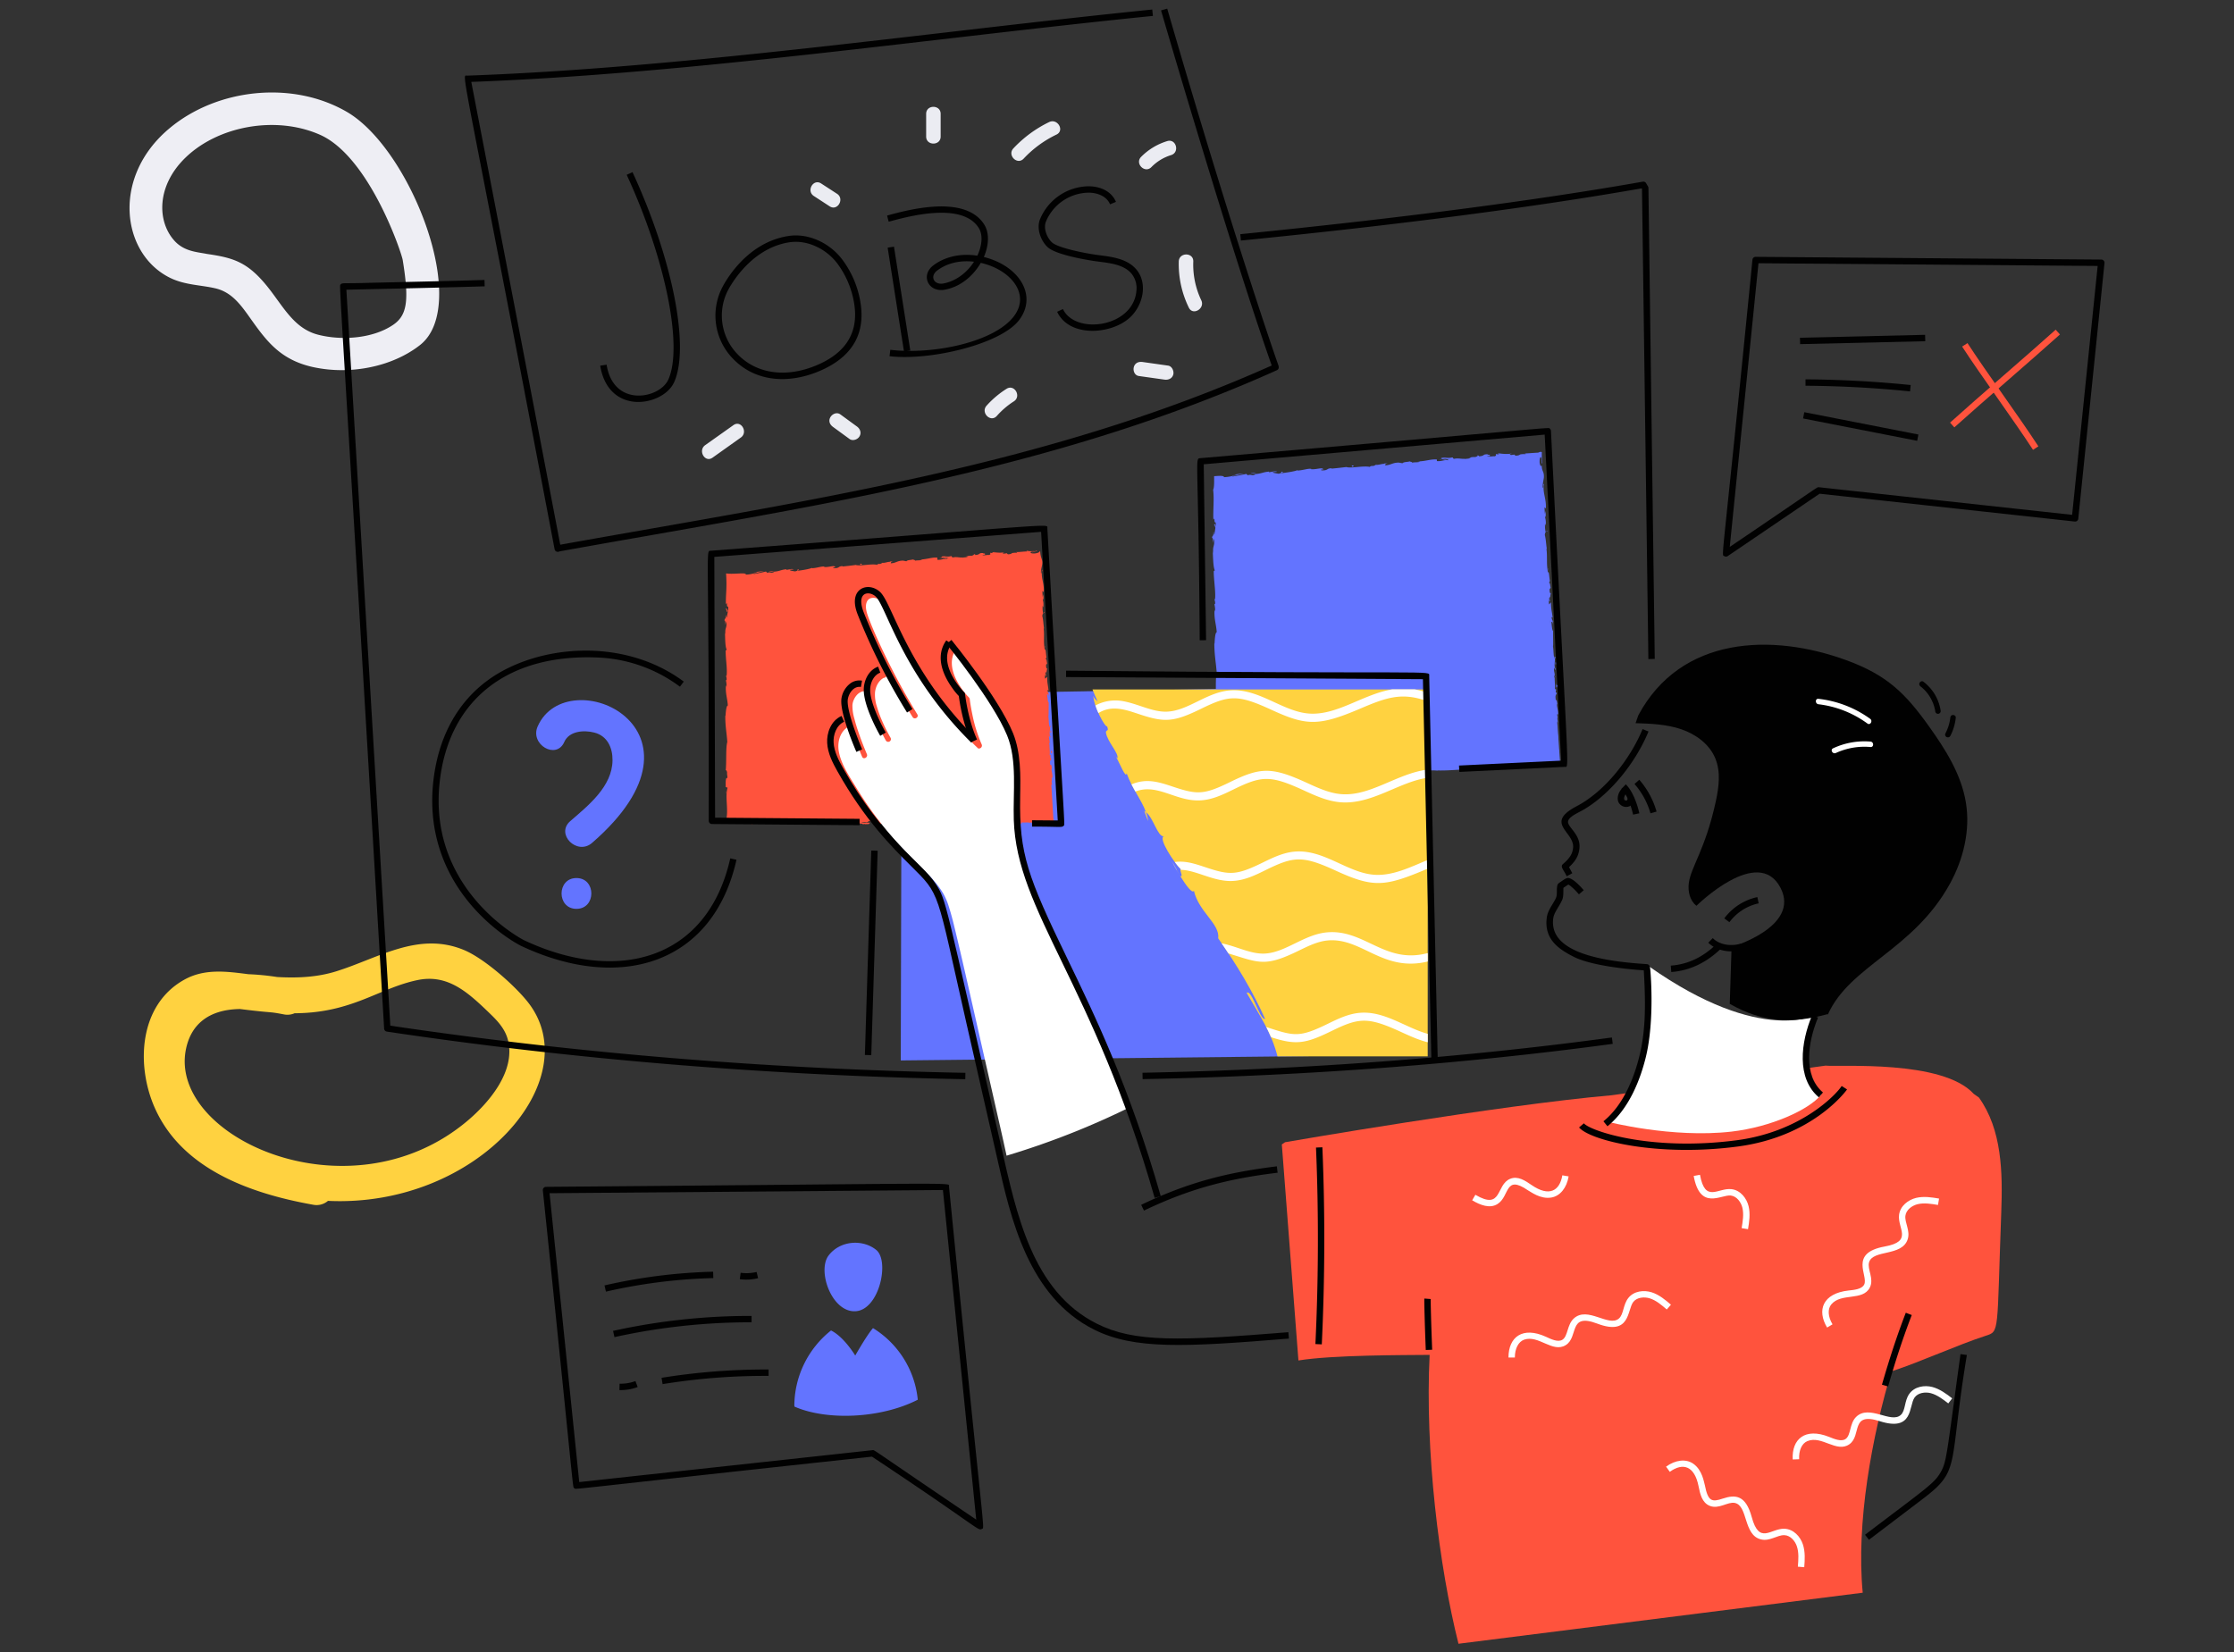 <?xml version="1.0" encoding="utf-8"?>
<svg xmlns="http://www.w3.org/2000/svg" viewBox="0 0 1400 1035.67">
  <rect x="0" y="0" width="1400" height="1035.67" fill="#333333" stroke="none"/>
  <defs>
    <style>.cls-2{fill:#6374ff}.cls-3{fill:#ffd240}.cls-4{fill:#fff}.cls-5{fill:#ff533d}.cls-6{fill:#010101}.cls-7{fill:#ebecf2}</style>
  </defs>
  <g id="illustration">
    <path d="M196.21 230.09c-20.14-4.46-28.83-15.82-38.71-29.72-6.24-8.78-11.93-17.17-22.5-19.64-9.14-2.15-19.09-2-28.46-6.61-30.43-15-36.94-63.23-.23-93.78C136 55.58 183 50.23 217.28 70.07c40.22 23.26 78 121.11 45.9 146.23-12.75 10-30.65 15.69-49.11 15.69a84.67 84.67 0 0 1-17.86-1.9ZM116.27 98.77c-18.24 17.63-17.92 39.93-7 52.07 6.15 6.86 14.35 7.09 20.38 8.32 17.09 2.47 26 5.19 39 21.83 9.35 12 16 25 30.64 28.79s34.17 2.5 46.94-6.08c8.93-6 10.3-15.13 6.14-40.74-.76-4.65-21-64.9-51.89-78.51-27.48-12.13-63.61-5.59-84.21 14.32Z" style="fill:#eeeef4"/>
    <path class="cls-2" d="m977.68 478.26-211.75 9.42-2.98-187.57 201.31-14.13 13.42 192.28z"/>
    <path class="cls-2" d="M976.18 478.37c.23.4.65.13.48-1l-.8-.76ZM977 470.54c-.45-1.33-1.2-2.84-1.82-1.92.81 1.29.53 1.64 1.49 3 .17 1.14-.1 2-.39 1.85.22.39 0 1.79.47 2.38a9.12 9.12 0 0 0-.25-5.38c.16-.42.38-.02.5.07ZM970.35 358.12v.73a5.16 5.16 0 0 0 0-.73ZM965.87 288.06c.07.74.16 1 .23 1.07-.1-.7-.18-1.26-.23-1.07ZM954.82 284.36h.7a1.37 1.37 0 0 0-.7 0ZM970.35 358.12l.1-1.88c-.25-.11-.11.97-.1 1.88ZM974.14 455.17a5.52 5.52 0 0 0 .27 1c0-.32-.1-.63-.14-.94ZM973.09 388.76v.56a3 3 0 0 0 .34.45ZM974.85 412.3c0-.54-.65-.68-1-.86a2 2 0 0 1 .52 1.13.64.64 0 0 0 .48-.27ZM976.34 449.72l.14.65c-.04-.17-.1-.45-.14-.65ZM972.05 371.89a.4.4 0 0 0 .21-.23c-.07.01-.14.1-.21.23ZM950.21 476.5v.11c0 .04.19-.11 0-.11ZM977.69 478.43l-.38.05a1.13 1.13 0 0 0-.06.36ZM933 285.07h.1c.58-.07.25-.07-.1 0ZM760.79 329.59c.53-2.27.79 3.68 1.36.26-.24.32-1.04-3.09-1.36-.26ZM974.18 454.56c0-.32 0-.64-.07-1a6.83 6.83 0 0 0 .07 1ZM762.15 329.85l.06-.36s-.04.23-.06.36ZM882.93 289a1.55 1.55 0 0 0 .53.24c-.02-.09-.15-.17-.53-.24ZM920.32 287.25h-.93a7.61 7.61 0 0 0 .93 0ZM863.61 291.22a4.35 4.35 0 0 0-1.37 0l.22.06a2.26 2.26 0 0 1 1.15-.06ZM843.43 292.64c.11 0 .26.07.38.1l.64-.08ZM888.82 479.53a3.09 3.09 0 0 1 1 .53c-.37-.43 2.59-.73-1-.53ZM974.5 455.14a.78.78 0 0 1-.32-.58l.09.67c.09.05.18.06.23-.09ZM863.14 296.28l-3.22.13c.9 0 2.08-.05 3.22-.13ZM768.17 465.68l.08.73a2 2 0 0 0-.08-.73ZM850.42 297.17a8 8 0 0 0-1.84-.31 1.35 1.35 0 0 0-.36.19Z"/>
    <path class="cls-2" d="M910.87 477.62c-3.06.12-1.4.88-2 1.39-3.64.4-1.72-.54-3-.91-2.27.32-4 1.17-5.69 1.21-.13-.13-.46-.17-.08-.36-2.38.77-7.15.35-9.92 1.31a.75.75 0 0 1-.38-.19 1.12 1.12 0 0 1 .48 1.12c-1.37.08-2.52.64-3.06.12a2 2 0 0 0 1.29-.43l-1.43.3c-1.33-.73 1.95-.36 1.92-.94-2.79.38-6 1.18-8.18 1.05-.48-.75 5-.48 2.11-1l3.34.15c-2.59-1.1 2 0-.37-1.2-4.38 0-4.87.61-9.24.58-1 .47.35.62-.61 1.09-6.17 1-5-1.71-9.48-.49-1.15.56-1.57 1.55-4.84 1.19l1.07-.92c-4.23.1-2.36 1.35-6.82 1 .78-.38 3.32-.44 2.67-.51-2.9-.56-2 .58-4.22.68l-.49-.75c-4.5.32-9.44 1.1-14.42 1.46 1.69-1.53.39.22-19.6-.39l-2.29.77c-.54 0-1-.25-.44-.41-2.37-.15-.1.43-1.23.74-1.34.1-1.79-.3-1-.54-4.15.75-11.84 1.74-16.27 1.22l.85-.23c-3.44-.12-3.8 1.53-7 1l.6-.14c-7.44 0-15.63 1-21.35.27-.67.64-3.21.39-3.65.46 0-.32-.2-.49-.61-.36a7.28 7.28 0 0 1 .21-.78l.1-.26q0-.24.09-.45c.12-.58.2-1 .3-1.5a39.83 39.83 0 0 0 .51-5.17c0-1.6-.87-2.37-1-4.35l.7-.05-.78-2.68.81-1.44-.21-1.85c0 .74-.28 1.58-.49 1.47-.36-2.89.38-7.07.73-7.14l-.7-6.84c.29.14.4 1.29.59 2.19-.76-3.64.73-.67 0-4-.15.45-.42-.24-.56-.31a35.76 35.76 0 0 0 .12-8.29l.49.53c0-5.08-.4-10.7-.49-16.4-.19 2-1 1.59-1.13-.08l.72-.68c-.47-1.08-.25 1.75-.84-.46 0-2.13.81-1.45 1.07-.23l-.29-2.58c.21-.16.34.45.62.6-.47-1.05.67-4.48-.15-6l.22-.15c-.09-5.7-.38-8.28-.49-12.92-.64-.08-.53-1.9-1.06-3.28.15-3.41.59-7.2.47-11.31-.37-2.89-.55-.84-1-2.13.57-.22.45-4.33.9-2.21-.17-4.93-.21-6.3-.78-12.53-.23.68-.32 1.45-.52 1.05-.12-1.13.2-2.58.48-2.42l.06.3c-1-7 1.43-16.19.14-21.75l.06.31-.72-5.77c.06-2.67.46 1.59.79-.39-1.06-6.22 0-9.86-.74-15 1.64-4-.35-14.11.66-19.49l-.4.31c-.41-1.38.2-1.68.28-2.7-.31.15-.34 1.51-.57.65q-.12-2.14-.18-4.32v-1.92l25.17-.7c4.4-.2 2.35-2.25 8-1.68l-1.52.85c8.81-1.51 18.14-1.24 26.78-2.61-.51.21-.51.44-1.36.49 1.88.42 6.79-.45 6.79-.89 1.36-.05.34.38 1.19.54 1.86.19 4.57-1 5.59-.54.17.07-.51.21-.84.27 1.18-.34 5.59-.32 4.4-.86 3.28.07 6.22-.72 8.84-.53 1.65-.82 5.61-.06 6.08-1.08-.17 1 5.77.42 7.8-.2-.67.35 1.81.19 1 .67 2.36-.18 4.5-.52 4-1 4.42.91 8.64-1.59 11.19-.2 6.95-1 13.39-1.86 19.66-2.54-.15 1-6.94.58-6.59 1.63 5.93-.83 9.31-1.95 15.24-2.12 1.54 0-.84.5-1.34.71 5.92-.83 11.52-.71 16.78-1.64 0 .1-.57.24-1.1.36 1-.11 2.44 0 2.29-.48l-1 .2c-1.72-.55 4.05-1.69 4.21-2.06-1.68 1.45 5.26 0 2.56 1.84.68-.14 1.53-.42 1.35-.72 1 0 1.36.18.35.6 3.72-.51 2.36-.91 5.75-1.14 0 .23-.67.36-1 .65a18 18 0 0 1 6.25-1.12c-.16.14.19.3-.67.35 4.92-.41 8.31-1.75 13.73-1.71-1.52 1.09 1.86.2 2.21 1l2.88-.46-1.19-.32c2.6-.17 1.84-.41 3.92-.67a4.46 4.46 0 0 1 0 1.1c-.13-.28-.25-.51-.36-.7l-.15.05h.12c0 .14.37 3 .35 2.8 0-1.06.11-1.4.17-2.09.27.73.53.7.72.67s.28 0 .28 1.76c-.13-.69.17 2.54-.23 3.9a12.81 12.81 0 0 1 .65 4.4c-.24.51-1-.33-1.12 0 .79 1.19.61 5.94 1.47 7.46-.21-.51-.66-.51-.73-.33l.64 1c-.1 1.2-.18 1.37-.54 1.21.14 3.55 1-1.2.82 3a5 5 0 0 1-.28-.84c.06 4.24.93 8.13.92 12-.76 1.21-.44-3.37-1.06-2 .54 5.58 1.82 11.51 2 16.94v-1c1.25.67-.31 4.07.45 6.77-.14-.66-.73-.83-.58-.66.07 3.72.82 7.56 1.59 13.15l-.36-.67c-.12 2.2.25 5.77.27 8.14.36.67.4 2 .79 1.18-1.24 7.4 1.91 13.82.9 20.38 0-.78-.39-1.83-.35-1.21l.66 5.48c.49-.47.27-.74.59-1.93a10.74 10.74 0 0 1 .8 3.58c-.51-2.45-.83.08-1.05 1.16.15-.19.35.17.51.07-.73 2.93 1.08.41.73 4.37l-.29-.19a28.8 28.8 0 0 1 .73 4.38c-.55.7-.39-1.54-.89-1.61.19 2.22 1.45 4.31 1 6.36-.24-.93-.33-2.29-.57-3.22a11.4 11.4 0 0 0-.35 4.12v-.16l-.06 3.78.13-1c1.76 2.68.68 5.65 2 9.33-1.23-3.58-.6-.57-1.31-.8-.12 1-.23 2.44-.45 2 .67 1.73-.23 3 .75 5.43-.21.13.11 1.9-.47 1.54.34 2.29.35-.57.64-.4 1 3.5-.33 8.41 1.06 13.45.73 4.37 1.53 5.14 2.18 9.2-.26 1.4-.88-1.07-.88-1.07a20.84 20.84 0 0 0 .41 6c-.22-.41-.36 0-.56.7.18 1.68.88 1.07.71 3.31a5.93 5.93 0 0 1-1-1.62c.34 2 .89 3.9 1.23 5.94-.34.57-.67-1.2-1-1.91.34 2.3.77 6 1.42 6.63l.12-1.5c.08.84-.5.47-.65-.14-.61-1.94 0-2.87.23-3l.24 1.45c1.18-1.59-.62-5.86-.75-8.81l1 1.16-1-3c.19-.66.69-1.14.93.31.31-2.15-.46-1.85-.07-3.7.06-.2.11-.12.16.07l-.42-2.05c.23.39.64-.38.59.89.28-3.74-1.12-5.92-.51-7.36l.08.31c-.67-5.12-.72-.45-1.8-4.25l1.52-2.71-.72-.46c0-.53 0-1.58.25-1.4-.61-1.94-.27.35-.8-.76.45-2.59-.78-7 .27-7.66-.58-.88-.23 2.47-.78-.23 1.12-.86-.42-3.13 0-5.5.66.67.5 2.9.87.53-1.12-1.33-.09-4.55-.42-6.5-.83 0-.64-4.25-1.14-7.53.29.19 0-6.23.1-9.32l.14.08c-.87-.53-.93-3.71-1.27-6 .51.06.73.46 1 1.69l-.16-2.17a6.67 6.67 0 0 1-.68-2.55l.66.5c-.24-2.88-1.13-5.75-1-9.49-.59-.17-1.4 3.06-2.06-.83.3-.17.83-.35 1 .66a5.63 5.63 0 0 1-.26-1.86l.63 1.53c.12-1.71-.5-.86-.54-2.21.44 0 .24-1 .61-.85a7.38 7.38 0 0 0 .11 1.69 13.16 13.16 0 0 1 .4-4c-.24.15-.6.05-.73-1.06-.23-2.88.47-1 .58-2.73-.36-.67-.17-2.53-.84-2.54a1.93 1.93 0 0 1 .4-1.35c-.39-1.48-.57-7-1.16-5.24v.39c-1.15-6.05-.32-10-1-15.26h.22c-.45-2.88-.6-6.44-1.22-8.47-.06-.86.27-2.05.56-1.7a19.73 19.73 0 0 1-.45-5.66c.55 2.2.29-.79.45 2.26 0-2.89.3-3.57-.53-6.61.65 1 .57-2.22.31-3.57l-.27 2c-.19-1.53-.24-2.88-.28-4.25l.8.69c.5-5.95-2.29-10.51-1.08-15.09-.63-1.52-.15 3.22-.86 1.87-.08-2.72.79-5.61.74-6.46.15-3.74-1.34-3.38-1.33-7.28-.23.51-.91 1-1.36-1.85-.1-2.75.79-4.79 1.18-2.3.09 1 0 1.44-.06 1.41.15 1 .37 2.09.58 1l-.29-.34c.12-1.15-.1-4.7 0-6.26-.5 0-.64-.11-.11-.27-3.3.46-2 .54-.13.55-3.92 0-7.82.53-10.6.52.58.11 1.13.39.56.42-5.27 0-2.27.67-5.82 1-2-.27.65-1-2.9-.43-2.2-.13-.51-.68.34-1-3.22.75-6.11.09-8 .13l1.7-.34a20.62 20.62 0 0 1-2.72.31l1 .47c-1 0-1.87 0-1.86-.19-1 .42.85.83-1.17 1.46-1.37-.18-4.08.58-4.59-.1 4.24-.06-.52-.68 3-1.05a11.82 11.82 0 0 1-2.54.17c-.16-.07.13-.16.4-.22-4.09-.35-1.8.94-6 1.21.5-.43-1-.69-1.71-.55 1.69-.11.86.61-.67 1-2.71-.12-2.91.44-4.32.5h1.62c-.52.43-1.86.48-3.73.73-.18-.3 1.69-.33 1-.42-2 .85-4.75-.4-7.62.28-1.37-.18-.19-.74-1.38-.85-3.21.75-3.56-.3-7 .37 1 .47 1.19.33-1.18 1l5.59-.77-3.55 1c1.7-.11 3.55-.59 4.58-.57-1.69.56-1.52.42-.68.81-2.38-.65-4.57.79-7.29.43V288c-4.07-.31-7.12 1.19-12.38 1.22l1.7.12c-.66.57-3.22.3-4.9.63.12-.46-.95-.54-1.69-.77.11.32-3.84.24-4.25 1.16l-2.38-.42c-4.24.06-4.74 1.61-8.81 1.74 1.19-.57-.68-.76 2-1.29-1.36.09-2.58.09-2.58.4-.82-.22-3.72.86-5 .53a3.76 3.76 0 0 1-2.24.78c-.17-.07 0-.22 0-.22 0 .22-2.36.47-1 .87-4.28-1.1-11.67.92-15.4 0-2.95.36-6.51.75-9.19 1 .16-.14 0-.22.5-.21-3.74-.15-2.19 1.44-6.44 1.27-2.21-.56 2.21-.54.85-.72-.69-1.42-5.08.56-8-.1l.68-.13c-2.2-.35-5.26.92-8.81 1.07 0 0 .16-.15 0-.23-2.38.92-6.95 1.49-10.35 1.94 1-.65 1.53-.42.84-1-1.52.19.51.9-2.53 1.28-1-.25-3.23-.37-3.57-1l2.88-.23c-1.53-.7-3.73.29-5.25.25l.17-.36c-4.41.42-4.41 1.31-9.16 1.58l.51.23c-2.53 1.06-2.21-.34-4.75.5l-.84-.84c-1.7.34-5.93 1.28-9 1.66 1.69-.78 5.26-1.37 7.45-1.91-1.69.11-5.75.47-6.61 1a7.36 7.36 0 0 1 2.21-.33 25.8 25.8 0 0 1-8.12 1.61c.33-1.24-4.52-.7-6.14-.61 0 2.54.18 7-.61 8.52.73 6-.08 11.89.13 18.86 1.3-2.49.07 2 1.44 1.59a7.63 7.63 0 0 1 0 2.39l-.75 4.94c-.38 1.17-.33-1.54-.64-1.39 0 3.56-.56 1.51-.89 3.87.49-.49.73 1.22.57 3.25l.6-2.86c.81 5-1.1 4.31-.29 9.32l-.46-1.58c.3 2.57.15 9.49 1.29 12-.15.46-.52 1.07-.63-.06-.07 6.15 1.39 13.66.79 18.45l-.35-.46c.12 1.15.67 2 .35 3.43-.14-.07-.34-.46-.35.08a17.56 17.56 0 0 1 .46 4.56l-.4-1.3c-.34 6 1.07 9.19 1.39 14.22-1 0-1.25 4.73-1.37 7.08l-.14-.08c0 7 1 11.85 1.5 18.31-1 4-.23 13.61-.73 20.07.16-1 .77.15.89 1.29-.18 1.52.76 4.18-.16 3.95v-.54c-.88 1.16-.59 4.26-.57 6.69l1.19.39c-1.63 6.38.91 16.64-.59 20.13.32 1.53.35 3.43.67 4.94l-.64-.07c-.09 5.43-.11 4.47 0 12.38l4.34-.26-2.23.56c2.8-.1 5.12-.67 5.59-1.16a6.49 6.49 0 0 1 3.11-1.11l.86.92c5.16-.25 10.43.36 15.49-.73-.08.14-.22.42-1.05.5 2.43-.08 9.43.23 8.49-1 .1.85 5.33-.16 8.1-.66l-.4.65c6.63-2.6 7-.95 5.32-1.14 2.61.21 2-.69 5.16-.49l-1.16.45a7.27 7.27 0 0 0 3.9-.81c1.67-.32 5.08-.06 5.5.49a5.26 5.26 0 0 1 3.36-.8c.23.21-.34.36-.63.44 4.49.23 6.61-1 9.71-.54a.64.64 0 0 0 .53.35c-3.54.14-6.4.23-6.14.18 0 .58 2.9.55.66 1.45 2.28-.54 6.17-1.66 9-1.51a1.34 1.34 0 0 1 .38.18l-.29.08a6.61 6.61 0 0 0 1.77-.17 22.73 22.73 0 0 0 2.32.07c.35.46 3.29.11 4.72.07-.14-.63 1.73-.61 0-1.06.42.07-1.45.14-1.82.25a.35.35 0 0 0 .09-.06l-3.55.2a7.37 7.37 0 0 1 3.88-.41c.71-.44 1.5-.9 2-1.11 2 .8 5.78 1.11 6.33 1.63 4.35-.55 10.27-.69 13-2 1.23-.21 1.44.28 1.91.45a12.87 12.87 0 0 0-1.94.36c2.47-.42 7.34-.45 7.9-1.31 3.14.24-1.72.85 2.56.52l-.56.28c8.51 1 13.64-2.74 23.08-1.44-.65-.08-1-.11-1.11-.25 10.71.28 22-1.68 32.57-1 3 .11 3.31-.43 5.12-.92l.67.65 3.1-.92c4.4-.78 7.75 1.33 13.31 0l-.74-.43c2 0 6.37-.55 6.06 0a1.68 1.68 0 0 1 1.43-.3l.08.35 4.93-.83c3.85.09-.54 1.44 5.06 1.26 2.08-.23 5.88-1.3 5.09-1.5-.84 0-2.15-.13-2.23-.48l1.89-.27c.3-1.07 1.72-2.21-3-2.74l-3.23.79-1.07-.46 2.74-.16a5.68 5.68 0 0 0-3.63.4 2.4 2.4 0 0 0-1.39-.5l-2.92 1.16c-.4-.4 1.4-.88-.76-1-1.47.53 1.48.85-1 1.27-1.58-.41-1.15-.82-3-.33-.27-.26.11-.45.83-.6-1.61.4-4.3.33-5.12.93-1.65-.52-5.48.39-5.37-.61a17.23 17.23 0 0 1-4.32 1c2.67-1.31-5.61.18-4.94-1.13-2 1.16-7.28.8-10.84 1.55a1.87 1.87 0 0 1 .9-.24 23.26 23.26 0 0 1-3.92-.44c-.22.89-3.35 1.24-5 1.86-2.51-.75 1.46-1.11.64-1.89.16.71-4.26.9-3.39 1.46-1.91-.44-1.64-.18-2.65-.87-.28 1.12-1.75.26-3.28 1-2.76-.42-.75-1-3.74-.53-1.41-.3 1.25-.81 1.25-.81Zm-71.36 5.09 1.47-.11Zm-6 .28c.73 0 1.64-.05 2.6-.09.22.21 0 .44-.6.46.32-.16-1.1-.23-2-.36Zm12.89 3.83c-.95.13-1.27 0-1.41-.1.45 0 1-.08 1.66-.15 0 0 .09-.06.11-.09a.85.85 0 0 1-.36.34Z"/>
    <path class="cls-2" d="M848.46 485.85a5.78 5.78 0 0 0-.57-.12l-.33.21a7.89 7.89 0 0 0 .9-.09ZM970.3 359v-.12a1.5 1.5 0 0 1-.07.27.77.77 0 0 1 .07-.15ZM768.59 472.36l-.16.02.14.52.02-.54zM970.43 392.14a1 1 0 0 0-.13.45 1.07 1.07 0 0 0 .13-.45ZM971.29 406.42l-.09 2c.07-.85.09-1.49.09-2ZM971.74 417.41a.68.68 0 0 0 .28.19 1.73 1.73 0 0 0-.28-.19ZM921.38 291.44a2.79 2.79 0 0 0-.43.06c-.95.19-.31.09.43-.06ZM963.93 294.88c-.16-.54-.31-1.08-.42-1.65.02.93.05 1.65.42 1.65ZM863.49 296.26h-.35ZM963.35 290.82a9.08 9.08 0 0 0 .16 2.41 14 14 0 0 0-.16-2.41ZM974.77 465v.53s.08 0 .11.05ZM974.89 465.54l.11.58a1.32 1.32 0 0 0-.11-.58ZM975.25 467.35l-.25-1.23a2.67 2.67 0 0 0 .25 1.23ZM974.05 450.42l-.24-.15a.29.29 0 0 0 .24.15ZM973.67 446a25.12 25.12 0 0 0-.06 4.13l.2.13c-.39-.66.32-3.26-.14-4.26ZM975.23 427.4l.07 3.71c.2-.66.47-1.54.65.14.4-4.71-.48 1-.72-3.85ZM974.78 415.91c.26 2 .36-.05.5 0-.28-1.19-.39-1.5-.5 0ZM969 333.08l.59.16c-.19-1.53-.22 0-.59-.16ZM964.92 317.45l-.26 1.51.58.68-.32-2.19zM968.5 308.47l-.39-2.54c.02.14.42 2.71.39 2.54ZM847 291.83l.51.68c1.01-.2 1.17-1.02-.51-.68ZM787 296.77a5.39 5.39 0 0 0-3.4 0c1.33-.05 2.69.13 3.4 0ZM762.62 456.49l-.25-1.21.23 2.28.02-1.07z"/>
    <path class="cls-2" d="m820 661.98-255.52 2.68.63-229.34 235.32-4.18L820 661.98z"/>
    <path class="cls-3" d="m739 548.11-4.72-8.51c1.25 2.45 2.97 5.54 4.72 8.51ZM739.56 549c-.15-.32-.33-.61-.52-.93ZM719.46 514.63a22.37 22.37 0 0 0-1.32-5.6 4 4 0 0 0-1.06-.72ZM699.28 474.1a11.89 11.89 0 0 0-.71-1.1c.19.31.43.72.71 1.1Z"/>
    <path class="cls-3" d="M685.2 436.1c-.05 6 7.11 19.73 8.63 19.2 1.38 3.93-1 1.41-.73 4.1 1.07 5.73 7.74 12.21 7.24 15.71 0 .39-.56-.26-1.07-1 2.43 4.21 6.33 14.32 6.78 10.55 3.38 9.57 9.42 16.78 12.09 24.38 4.61 3.4 7.32 15.49 11.17 15.17-3.49 1.21 6.31 16.49 11 20.93-2-1.23 1.84 5.22-.71 3.91 3.73 6.07 7.66 11.27 8.6 9.26 3.07 13.37 16.42 20.71 15.23 29.81 12 17.11 21.83 33.58 29.39 50.57-3.44.66-8.3-18.83-11.55-16.39 8.92 15.52 15.36 24.68 19.33 39.82h94.12v-230H684.63c1 2.58 2.11 5.12 3.28 7.6-1.1-1.36-1.91-1.14-2.71-3.62Z"/>
    <path class="cls-4" d="M894.72 434.24a54.7 54.7 0 0 0-8.27-2.18h-13.9c-18.57 3.07-34.89 16.67-52.6 15.15-16.51-1.41-31.36-16-49.34-14.47-14.7 1.24-26.37 13.05-39.73 13.32-9 .19-17.81-5-27.47-6.65a26.44 26.44 0 0 0-16.94 2.76c.53 1.58 1.19 3.21 1.89 4.77 8.3-5.12 16.64-2.26 25 .52 16.32 5.46 21.88 5.34 39.42-3.25s22.9-9 43.71.55c21.74 10 29.44 10.69 55.56-.45 16.43-7 26.34-10.78 42.71-4.68ZM894.72 648c-14.08-3.94-27.13-14.48-42.55-13.18-7.25.61-13.79 3.81-20.11 6.9-18.11 8.86-21.13 7.64-38.53 2 1.05 2 2 4.14 3 6.35 15.71 5.19 21.82 4 37.79-3.79 17.36-8.5 22.78-9.07 43.71.54 5.38 2.47 10.9 5 16.71 6.45ZM737.49 545.32l-2.64-4.75c.71 1.47 1.6 3.09 2.56 4.76ZM894.72 597.37c-26.78 7.18-39.52-15-62.94-13-14.67 1.23-26.39 13-39.73 13.33-8.68.18-17-4.56-26.49-6.45q2.19 3.18 4.27 6.34c19.43 5.93 22.85 8.64 44.08-1.74 6.17-3 12-5.87 18.3-6.41 21.27-1.8 34.42 20.06 62.51 13.21ZM894.72 482.34c-19.25 2.43-36.13 17-54.38 15.4-7.31-.62-14.46-3.91-21.38-7.08-22-10.08-29-9.83-48.07-.49-16.34 8-20.54 8-35.57 3-9.35-3.13-16.84-5.5-26.23-1.54.79 1.55 1.61 3.05 2.44 4.5 13.51-5.26 24.87 5.89 39.85 5.57 7.88-.16 14.93-3.61 21.75-6.95 17.5-8.55 22.89-9 43.71.55 7.31 3.36 14.87 6.83 23.06 7.53 19.68 1.68 36.81-12.81 54.82-15.35ZM894.72 539c-11.31 4.71-22.38 10.24-34 9.24-16.57-1.42-31.33-16-49.34-14.47-7.25.61-13.79 3.81-20.11 6.9-16.34 8-20.54 8-35.57 3-7.38-2.47-12.82-4.23-19.46-3.37a38.43 38.43 0 0 0 4.06 4.81c-.4-.25-.56-.17-.59.08 9.56 0 20.32 7.26 32 7 7.88-.16 14.93-3.61 21.75-7 17.37-8.49 22.78-9.06 43.71.55 23.79 10.93 30.93 10 57.49-1.27Z"/>
    <path class="cls-5" d="M646.85 346.2c.67-.07 1-.17 1-.24-.64.1-1.15.18-1 .24ZM636 346.2h.63a1.11 1.11 0 0 0-.63 0ZM655 404.92c-.25-.1-.13.87-.13 1.69ZM657.07 434.23v.51a2.44 2.44 0 0 0 .32.4ZM657.51 454.67a1.73 1.73 0 0 1 .49 1 .65.65 0 0 0 .43-.24c0-.43-.64-.6-.92-.76ZM659.31 489.16c0 .18.09.44.13.59ZM656.31 419a.47.47 0 0 0 .21-.21c-.08.04-.15.12-.21.21ZM660.19 515.05h-.35a1.45 1.45 0 0 0-.07.35ZM616.37 346.87h.08c.55-.11.22-.07-.08 0ZM456.11 382.64c-.24.29-1-2.79-1.34-.24.55-2.05.73 3.32 1.34.24ZM456.11 382.64l.06-.32-.06.32ZM571.28 350.63a1.43 1.43 0 0 0 .48.24c-.02-.06-.13-.13-.48-.24ZM605 349h-.84a5 5 0 0 0 .84 0ZM552.67 352.86l.19.07a1.42 1.42 0 0 1 .66-.13 2.72 2.72 0 0 0-.85.06ZM553.52 352.8h.37ZM535.73 354.19a2.92 2.92 0 0 0 .35.1l.57-.08Z"/>
    <path class="cls-5" d="m658.12 515.25 1.72-.17c0-.07 0-.13.07-.2h.28v-.55a.93.93 0 0 0-.06-1.07L659 494.63l.19.2-.21-.6-.16-2.62c.14.07.27.31.35.82.35-1.93-.42-1.66 0-3.33.07-.18.12-.1.16.06l-.38-1.84c.21.35.63-.35.57.8.33-3.36-1-5.33-.39-6.63l.08.27c-.44-3.44-.62-2-1.1-2.43l-.13-2.16 1.02-1.67-.71-.42c0-.48 0-1.42.28-1.26-.57-1.75-.28.32-.78-.69.48-2.33-.67-6.32.39-6.9-.57-.8-.27 2.22-.78-.21 1.13-.77-.36-2.83.05-5 .64.61.44 2.62.85.49-1.09-1.21 0-4.1-.32-5.86-.81 0-.56-3.83-1-6.79.28.17.12-5.62.25-8.4l.14.08c-.85-.49-.87-3.35-1.16-5.42.5.06.71.42 1 1.53l-.12-1.95a5.41 5.41 0 0 1-.63-2.31l.64.46c-.19-2.6-1-5.19-.82-8.56-.39-.1-.91 1.19-1.39.95l-.1-1.81c.19 0 .38.24.47.71a4.77 4.77 0 0 1-.22-1.68l.6 1.38c.14-1.54-.48-.77-.51-2 .45 0 .26-.92.62-.77.06.31-.12 1.07.09 1.53a10.65 10.65 0 0 1 .46-3.62c-.25.14-.6 0-.71-1-.19-2.59.47-.92.61-2.44-.34-.62-.12-2.29-.78-2.3a1.65 1.65 0 0 1 .41-1.22c-.36-1.33-.45-6.27-1.06-4.72v.35a1.85 1.85 0 0 1 0-.23 1.34 1.34 0 0 1 .06-.12v-.11a1 1 0 0 1-.07.23c-1-5.35-.13-8.81-.71-13.52h.22c-.41-2.6-.49-5.8-1.07-7.64 0-.77.29-1.85.57-1.53a16.23 16.23 0 0 1-.35-5.1c.5 2 .3-.71.4 2 0-2.6.36-3.21-.41-6 .62.92.6-2 .35-3.21l-.29 1.84a34.64 34.64 0 0 1-.21-3.83l.78.62c.59-5.36-2.1-9.48-.83-13.6-.6-1.38-.19 2.9-.87 1.68-.06-3.29 1.25-5.13.73-7.71 0-.16-.38-1.42-.43-1.58a13.94 13.94 0 0 1-.77-4.36h-.53c1 .42-2 1.8-4.62 1.35-1.09-.23-1.29-.85 0-1.11.87-.08 1.28 0 1.22.06 1.13-.18 2.81-.42 1.44-.6l-.58.31c-1.35-.11-5.35.17-4.57-.34-1.82.39-.76.49.62.53-3.16-.15-4.89.35-8.13.34.52.11 1 .38.51.42-4.75 0-2 .65-5.23 1-1.85-.27.57-1-2.62-.43-2-.13-.47-.67.3-.94-2.9.73-5.51.07-7.2.11l1.53-.33a16.52 16.52 0 0 1-2.44.3l.92.46c-.91 0-1.68 0-1.68-.18-.91.41.78.82-1 1.43-1.23-.18-3.67.57-4.14-.1 3.83-.05-.47-.67 2.74-1a10.19 10.19 0 0 1-2.29.16c-.14-.07.12-.15.37-.21-3.69-.36-1.62.91-5.39 1.18.45-.43-.94-.68-1.54-.55 1.52-.11.77.6-.6 1-2.44-.13-2.61.43-3.88.49h1.45c-.46.43-1.67.47-3.35.72-.17-.29 1.52-.32.91-.41-1.83.83-4.29-.4-6.87.26-1.23-.18-.17-.73-1.25-.83-2.89.73-3.21-.31-6.25.35.92.46 1.07.32-1.06 1l5-.75-3.19 1c1.53-.11 3.2-.57 4.12-.55-1.52.55-1.37.4-.6.79-2.15-.64-4.11.77-6.56.42v-1.32c-3.67-.32-6.4 1.16-11.14 1.18l1.53.11c-.59.57-2.9.29-4.41.62.11-.45-.86-.54-1.53-.76.1.32-3.45.23-3.82 1.14l-2.14-.42c-3.83.05-4.25 1.57-7.92 1.7 1.06-.56-.62-.75 1.8-1.27-1.22.09-2.33.09-2.32.39-.74-.22-3.34.85-4.5.52a3.19 3.19 0 0 1-2 .77c-.1-.05-.07-.12 0-.17-.27.2-2 .44-.86.8-3.86-1.08-10.51.89-13.87 0-2.66.35-5.86.73-8.28.95.15-.15 0-.22.45-.21-3.37-.16-2 1.41-5.79 1.24-2-.56 2-.53.76-.71-.64-1.41-4.57.54-7.19-.11l.61-.13c-2-.35-4.73.9-7.93 1 0 0 .15-.14 0-.22-2.13.9-6.25 1.45-9.3 1.89.91-.64 1.37-.41.74-.94-1.37.19.48.9-2.26 1.26-.92-.24-2.92-.36-3.23-1l2.59-.23c-1.39-.69-3.35.28-4.73.24l.15-.36c-4 .41-4 1.29-8.23 1.55l.46.23c-2.27 1-2-.34-4.27.48l-.77-.83c-1.53.33-5.33 1.26-8.08 1.63 1.51-.77 4.72-1.35 6.69-1.88-1.53.11-5.18.45-5.94.95a5.87 5.87 0 0 1 2-.32 21.46 21.46 0 0 1-7.3 1.57c.39-1.66-7.43 0-12.3-.76a1 1 0 0 1-.08.2c.65 9.59-.25 12.11-.11 19.17 1.32-2.24 0 1.83 1.4 1.44a6.89 6.89 0 0 1 0 2.15l-.81 4.44c-.39 1.06-.3-1.39-.61-1.25-.09 3.2-.57 1.34-.93 3.47.49-.44.71 1.11.53 2.94l.62-2.58c.74 4.48-1.14 3.88-.4 8.39l-.44-1.42c.26 2.31 0 8.54 1.12 10.81-.15.41-.53.95-.63-.06-.14 5.53 1.21 12.32.54 16.63l-.33-.42c.1 1 .63 1.79.3 3.09-.14-.07-.33-.42-.35.06a14.8 14.8 0 0 1 .4 4.11l-.38-1.17c-.42 5.41.94 8.29 1.18 12.82-1 0-1.29 4.24-1.44 6.37l-.14-.08c-.1 6.29.85 10.68 1.25 16.51-1.05 3.62-.41 12.25-1 18.06.18-.89.77.14.87 1.18-.2 1.36.69 3.76-.21 3.55v-.49c-.88 1-.64 3.84-.66 6l1.18.36c-1.72 5.81.65 13.48-.84 20 .08.6.14 1.23.19 1.92 2-.11 4-.15 5.67-.35l-.19.63c4.63.2 6.16.28 10.76.17l-1 .44c2.67.07 3.38-1.79 5.85-1.81l.73.95c4.65 0 9.36.89 14 .07-.08.14-.22.41-1 .44 2.19 0 8.47.71 7.68-.59.05.84 4.8.12 7.32-.23l-.4.62c6.14-2.24 6.35-.59 4.85-.86 2.33.35 1.82-.57 4.66-.22l-1.06.39a6.12 6.12 0 0 0 3.55-.6c1.51-.24 4.56.19 4.91.76a4.47 4.47 0 0 1 3.07-.62c.19.22-.33.35-.59.41 4 .45 6-.68 8.76-.05a.56.56 0 0 0 .46.38c-3.2 0-5.77-.1-5.53-.14 0 .57 2.58.69.52 1.47 2.07-.42 5.63-1.33 8.14-1a1.52 1.52 0 0 1 .33.2l-.26.07a5.49 5.49 0 0 0 1.59-.08 19.31 19.31 0 0 0 2.09.19c.29.47 3 .27 4.25.31-.1-.63 1.58-.52 0-1 .37.09-1.31.06-1.65.16l.08-.06h-3.2a6 6 0 0 1 3.51-.21c.66-.4 1.39-.81 1.8-1 1.76.89 5.15 1.39 5.62 1.93 3.94-.32 9.27-.16 11.75-1.31 1.12-.15 1.29.34 1.7.53a11.35 11.35 0 0 0-1.76.26c2.24-.29 6.62-.07 7.16-.89 2.82.4-1.59.75 2.29.65l-.53.24c7.61 1.38 12.4-2 20.84-.24-.59-.11-.88-.16-1-.3 9.62.82 19.85-.54 29.34.71 2.7.26 3-.26 4.65-.65l.58.68 2.82-.75c4-.54 6.91 1.71 12 .67l-.65-.46c1.81.1 5.76-.22 5.45.3a1.44 1.44 0 0 1 1.31-.23v.36l4.47-.57c3.45.28-.56 1.39 4.49 1.5 1.88-.12 5.36-1 4.65-1.22-.84.15-2.02-.06-2.08-.41ZM542 516.39l.1-.08a.88.88 0 0 1-.34.32c-.86.08-1.15 0-1.26-.18.35 0 .83-.02 1.5-.06Zm116.77-28a.92.92 0 0 1-.08.25l-.07-1.09q.03.39.1.84Z"/>
    <path class="cls-5" d="m543.61 515.77-.51-.14-.31.19a6.17 6.17 0 0 0 .82-.05ZM658.58 472.39c.21-.59.49-1.38.63.13.48-4.24-.49.9-.65-3.47ZM658.8 458.74c-.29-1.12-.36-1.39-.49 0 .21 1.74.35-.08.49 0ZM653.91 384l.58.15c-.17-1.33-.22.04-.58-.15ZM653.78 361.74a.78.78 0 0 0 0 .14ZM653.78 361.74c0-.17-.07-.47-.12-.81ZM653.66 360.93l-.2-1.34ZM538.92 353.4l.47.67c.92-.2 1.06-1-.47-.67ZM484.9 358.17a4.39 4.39 0 0 0-3.06 0c1.22-.05 2.45.14 3.06 0ZM454.9 497.66l.03-.97-.24-1.09.21 2.06z"/>
    <path class="cls-6" d="m914.52 483.83-.19-4 64-3.07-10.3-204.35L754.36 291l1.47 110.26-4 .05c-.73-115.1-3.26-113.82.33-114.14 231.64-19.93 217.89-19.52 219.11-18.46a2 2 0 0 1 .69 1.41c10.89 220.48 11.75 210.39 8.6 210.54ZM646.77 518.12v-4l16.1.13-10.43-180.9-204.79 15.7.48 163.45 90.56.73v4l-92.54-.75a2 2 0 0 1-2-2c.32-174.29-2.26-169 1.35-169.29 220.5-16.68 210.67-17.33 210.85-14.12 11.13 197.11 11.27 185.38 10.13 186.57s-2.56.41-19.71.48Z"/>
    <path class="cls-3" d="M97.11 694.64c16.86 37.64 58.54 53.22 99.1 60.46a10.94 10.94 0 0 0 9.32-2.42c93.94 4.44 163.23-76.43 125.27-124.58-8.05-10.21-27.27-27.43-40.26-32.75-28.46-11.65-53.27 5.16-79.82 13.45-12.08 3.77-24.58 4.29-37.07 3.57a157.52 157.52 0 0 0-18-1.76c-13.59-1.75-27.25-3.63-39.9 3.3-28.81 15.79-30.65 53.93-18.64 80.73Zm164.67-80.37c19.14-3.9 31.72 7.93 45.59 21.34 4.76 4.6 9.15 9.46 10.88 16 5.3 20-12.45 40.41-26.63 52-73.51 60.24-185.79 9.15-175.16-45.63 2.94-15.14 13.45-25.22 33.92-25.55 22.26 2.8 16.74 1.32 27.45 3.36a11.21 11.21 0 0 0 6.8-.71c2.07 0 4.15-.07 6.23-.18 32-1.79 47.96-15.9 70.92-20.63Z"/>
    <path class="cls-6" d="M546.46 913c-197.29 21.29-185.3 20.75-186.54 19.75s.63 9.74-19.73-186.65a2 2 0 0 1 2-2.21c266.5-2.11 252.25-3 252.53-.18 22.37 225.93 22.65 213.34 20.54 214.6-2.45 1.4-1.9-.91-68.8-45.31Zm65.33 39.52L590.9 745.88l-246.5 2L363 928.93l183.8-20c1.36-.19-2.49-2.07 64.99 43.54Z"/>
    <path class="cls-2" d="M536.11 821.86c14.92-.81 21.54-31.49 13-38.43-8.31-6.74-22.42-6.12-29.8 3.42s1.88 35.81 16.8 35.01ZM575.1 876.77a59.56 59.56 0 0 0-28-44.33c-3.7 4.07-11.14 17.19-11.14 17.19s-7-11.72-15.17-15.72a60.62 60.62 0 0 0-23 47l.11.73c20.08 8.82 53.94 7.58 77.22-4.31Z"/>
    <path class="cls-6" d="M326.44 592.8c-.68-.34-15.83-8-30.29-24.52-13.37-15.24-28.5-41.11-24.68-77.81 2.92-28 15-50.33 34.91-64.59 29.94-21.44 83.71-27.14 122.12 1.32l-2.39 3.21a92.35 92.35 0 0 0-48.58-18.13c-58.43-3.58-96.57 25.81-102.07 78.6-7 67.51 52.13 98 52.73 98.32C387 617 443.36 601.66 457.64 538l3.91.87c-14.65 65.33-72.89 83.31-135.11 53.93Z"/>
    <path class="cls-2" d="M336.94 455.31c-5 11.28 11.68 21.12 16.68 9.75 3-6.85 12.11-7.61 18.75-5.92 8.25 2.08 11.56 9.48 11.48 17.43-.16 16.4-15.18 28.29-26.48 38.09-9.42 8.15 4.3 21.76 13.65 13.66 82.58-71.56-15.58-115.05-34.08-73.01ZM361.25 550.34c-12.43 0-12.45 19.31 0 19.31s12.45-19.31 0-19.31Z"/>
    <path class="cls-6" d="m1033 413.1-4-294.71-.2-.33c-67.33 11.81-151.8 22.82-251.15 32.72l-.39-4c99.88-10 184.75-21 252.24-32.91a2 2 0 0 1 2.07.94l1.18 2a2 2 0 0 1 .29 1L1037 413ZM604.92 676.43c-123.52-2.33-245.47-12.37-362.48-29.84a2 2 0 0 1-1.71-1.86C212 159.07 212.38 179.5 213.51 178.27s.8-.41 20-1.06c22.82-.51 48.68-1.08 70.1-1.74l.12 4c-23.75.72-53.24 1.36-86.66 2.11l27.53 461.28C361 660.17 482.22 670.11 605 672.42ZM716.06 676.38l-.08-4c101.82-2 200.79-9.45 294.16-22.11l.54 4c-93.53 12.65-192.68 20.1-294.62 22.11ZM396.6 251.72c-11-1.5-18.43-9.71-20.45-22.52l4-.63c4.24 27 33.16 21.46 38.65 9.38 9.39-20.65-1.81-75.84-26.06-128.38l3.64-1.68c25.09 54.37 36.05 109.76 26.06 131.72-3.87 8.44-15.73 13.49-25.84 12.11ZM459.38 224.87a38.71 38.71 0 0 1-7.28-43.67c.55-1.17 13.8-28.86 41.88-33.26 12.38-2 26.12 4.17 34.21 15.22a60.93 60.93 0 0 1 11.37 28.72c2.23 18.67-6.47 32.33-25.84 40.61s-40.23 7.01-54.34-7.62Zm35.22-73c-26 4.09-38.74 30.74-38.87 31a34.75 34.75 0 0 0 6.53 39.19c12 12.43 30.64 14.94 49.88 6.72 17.55-7.5 25.43-19.76 23.44-36.45A56.93 56.93 0 0 0 525 165.52c-7.11-9.66-19.24-15.38-30.4-13.63Z"/>
    <path class="cls-6" d="M561.36 154.54h4.01v65.92h-4.01z" transform="rotate(-8.93 563.224 187.447)"/>
    <path class="cls-6" d="m557.46 223.26.47-4c26.81 3.16 65.25-4.75 77.56-21.16 10-13.35-1.21-28.12-19.21-32.94-.55-.15-1.1-.28-1.65-.41-4.33 7.47-12.07 15-22.84 16.87-4.56.8-8.71-1.13-10.31-4.8s-.23-7.71 3.4-10.46c7.4-5.58 17.25-7.72 27.59-6.1.13-.28.26-.56.38-.85 2.83-6.5 3-12.74.41-16.7-10.54-16.22-43.82-7.16-56.34-3.74l-1-3.87c13.29-3.62 48.61-13.24 60.75 5.43 3.81 5.87 2.72 14.15-.12 20.55l.82.21c21.63 5.8 32.77 24 21.37 39.22s-55.84 25.75-81.28 22.75Zm29.84-53.68c-4.79 3.61-2 9.15 3.8 8.11 7.54-1.32 14.71-6.49 19.29-13.65-8.1-.98-16.5.56-23.09 5.54ZM662.49 195.41l3.63-1.71c7.74 16.41 44.25 11.53 46.06-11.59A14.44 14.44 0 0 0 709 171.4c-4.66-5.4-12.62-6.4-20.33-7.4l-1.16-.15c-.25 0-25.12-3.38-31.06-9-4.23-4-7.12-11.7-4.62-17.6a33.4 33.4 0 0 1 30.22-20.49c8.31 0 14.75 3.67 17.3 9.77l-3.7 1.54c-1.9-4.56-7-7.29-13.55-7.3a29.36 29.36 0 0 0-26.58 18c-1.8 4.25.52 10.12 3.69 13.13 3.46 3.27 19.24 6.67 28.83 7.94l1.15.15c8.06 1.05 17.18 2.25 22.83 8.78 7.6 8.8 4.3 23.33-4.72 30.95-11.81 10.01-37.3 11.7-44.81-4.31Z"/>
    <path class="cls-5" d="M914 1030.27c-12.21-48.42-21.08-121.19-18.08-181.06-16.32.16-60.53 0-82.22 3.5-12.06-157-10.21-132.82-10.41-135.4l2-1.38s133.6-23.23 204.79-29.46L1144 667.92c8.93.9 73.31-3.85 92.88 17.68l3.27 2.31c14.48 20.2 14.91 47 14 71.8-2.83 76.41-.88 74.65-9.89 77.57-17.55 5.7-40.59 16.26-58.14 22l-.15-2c-13.12 43.53-22.81 97.57-18.64 141Z"/>
    <path class="cls-4" d="M1033.37 605.68c1.07 18.5 1.75 37.33-2.7 55.33-3.85 15.61-10.89 32.09-23.25 42.07 0 0 40.43 10.49 77.72 6.18 24.6-2.84 48.7-13.69 56.15-23.15 0 0-6.67-10.27-7.74-17.22-1.67-10.85.87-22.68 5.26-33.19 0 0-34.41 20-105.44-30Z"/>
    <path class="cls-6" d="M1145.48 635.87c13.88-30.86 53.58-40.19 76.56-82.08 8.46-15.41 12.78-33.46 9.94-50.81-2.88-17.58-12.73-33.17-23.08-47.66-14.68-20.55-26.19-32.18-51.89-41.54-46.58-17-103.64-15.22-130.34 34.61l-1.69 4.87c9.65.29 19.46.71 28.6 3.81s17.68 9.32 21.36 18.24c3.5 8.46 2.26 18.09.31 27-6.58 30.33-15.65 41.06-16.93 51.31-.65 5.16.71 10.91 4.8 14.12 0 0 38.8-38.4 52.74-11.17 12.46 24.32-30.72 37-30.72 37l-1.14 35.61c20.26 11.62 38.72 12.62 61.24 6.47Z"/>
    <path class="cls-4" d="M609.69 631c-3.24-14.25-6.44-28.5-9.83-42.71-1.59-6.64-3.12-13.33-5.19-19.85a40.82 40.82 0 0 0-3.71-8.68c-5-8.29-12.39-14.72-19.13-21.53a250.18 250.18 0 0 1-22.58-25.87c-4.53-6-8.76-12.31-12.71-18.75-4.21-6.87-9.25-14.25-10.82-22.28-1.19-6.1.63-13.3 6.62-16.17a1.51 1.51 0 0 0 .65-.56c1.39 4.82 3.2 9.55 5 14.18.74 1.88 1.51 3.77 2.32 5.63s3.81.27 2.94-1.72l-.32-.77c-.37-.88-.73-1.76-1.09-2.64q-1.75-4.32-3.31-8.73c-1.18-3.35-2.28-6.75-3.14-10.2a28 28 0 0 1-1.19-8.38c.24-3.9 3.67-9.39 8.48-8.66a1.67 1.67 0 0 0 .93-.1 2.73 2.73 0 0 1 1.5.33 22.73 22.73 0 0 0 .29 6.79c1.3 6.75 4.26 13.23 7.35 19.32.77 1.51 1.55 3 2.4 4.48a1.7 1.7 0 0 0 2.94-1.72 108.78 108.78 0 0 1-5.16-10.3 71.29 71.29 0 0 1-3.42-9.29 23.82 23.82 0 0 1-1.16-8.82c.35-3.55 2.18-7.34 5.4-9.09 1.31-.05 1.37-1.14 3.28-1.73q5.3 10.23 11.18 20.16c1.21 2.05 2.45 4.08 3.71 6.11 1.15 1.86 4.1.15 2.94-1.72-15-24.3-27.18-51-30.95-61.64-.92-2.6-1.77-5.74-.84-8.46 1.22-3.56 5.27-3.53 8.09-1.72a7.62 7.62 0 0 1 1.84 1.67 26.62 26.62 0 0 1 2.36 3.91c1.76 3.35 3.31 6.82 4.9 10.26a315.69 315.69 0 0 0 16.45 31.61c14.91 24.56 34 43.85 35.61 45.06 1 1.76 3.74.08 2.87-1.86a91.69 91.69 0 0 1-5.89-19q-.71-3.37-1.23-6.78c-.17-1.13-.21-1.4-.33-2.44a2 2 0 0 0-.88-1.47c.2.08.41.39.21.12s-.29-.28-.42-.42c-.42-.44-.83-.89-1.23-1.36a44.09 44.09 0 0 1-3.55-4.72c-2.87-4.37-5.3-9.46-5.38-14.8a15.09 15.09 0 0 1 1.72-7.25c4 5 7.88 10.1 11.66 15.25 7.76 10.57 15.35 21.45 21.43 33.08a62.63 62.63 0 0 1 6.82 20.45c1.24 8.81 1 17.78.78 26.65-.19 10.55.05 20.89 2.09 31.27 3.43 17.38 10.57 33.83 18 49.81 9.89 21.25 20.49 42.15 30 63.57q10 22.54 18.61 45.68a499.61 499.61 0 0 1-76.79 30.15c-1.22-5.55-2.43-11.08-3.69-16.59q-8.72-38.39-17.43-76.76Z"/>
    <path class="cls-6" d="M1139.82 687.78c-14.18-12-11.33-34.44-4.18-51.58l3.7 1.54c-6.38 15.28-9.58 36.25 3.07 47ZM685.57 833.33c-41.22-20.66-52.33-70.23-60.44-106.43 0 0-12.68-55.58-19.44-85.34-19.28-84.88-15.91-80-35.21-99.21-11.37-11.29-28.55-28.36-45.73-59-2.87-5.11-6-11.11-6.37-17.62-.38-6.27 2.25-13.95 9-17l1.65 3.65c-5 2.23-6.91 8.34-6.62 13.07.35 5.67 3.09 11 5.86 15.91 25.22 44.9 49.3 59.11 58 72.45 7 10.81 5.23 7.94 41.12 164.63 9.62 41.92 19.24 90.79 60 111.24 23.56 11.81 51.61 10.83 120 5.31l.33 4c-65.36 5.34-96.8 7.01-122.15-5.66Z"/>
    <path class="cls-6" d="M723.61 750.83c-38.48-134.66-86.54-179.53-88.29-237-.54-17.38 2.25-37.2-4.18-52.86-8.86-21.58-37.67-57-38-57.34l3.1-2.53c1.2 1.47 29.48 36.21 38.57 58.34 5 12.31 4.78 26.54 4.51 40.31-.67 35.38 4.69 49.71 29.64 101.27 17.38 35.92 39 80.62 58.46 148.71Z"/>
    <path class="cls-6" d="m716.9 758.77-1.74-3.61c31.55-15.17 56.78-20.62 85-24.13l.5 4c-27.83 3.44-52.66 8.8-83.76 23.74ZM1183.23 869l-3.85-1.1c4.81-16.76 9.7-31.51 14.94-45.1l3.74 1.44c-5.2 13.46-10.06 28.1-14.83 44.76ZM893.5 846.15c-.71-18-1-30.9-.9-32.25l4 .31c-.07 1.07.18 13.26.91 31.78ZM536.68 471.28c-1.11-2.53-10.75-25-9.33-33.65a14.4 14.4 0 0 1 5.56-9.3 9.52 9.52 0 0 1 7.31-1.7l-.7 3.95c-4.19-.74-7.52 3.49-8.21 7.7-1 6.34 6.17 24.82 9 31.4ZM551.62 461.21c-.43-.74-10.51-18.29-10.32-29.12.1-5.51 2.92-12.06 9-14.25l1.36 3.77c-4.26 1.54-6.27 6.55-6.34 10.55-.17 9.73 9.68 26.87 9.78 27ZM608.63 465.39c-43.21-42.73-53.16-85.23-59.82-91.45-2.21-2.06-5.32-2.64-7.24-1.34-2.34 1.61-2.45 5.81-.29 11.25a384.84 384.84 0 0 0 30.55 60.61l-3.41 2.12a389.89 389.89 0 0 1-30.86-61.25c-4.19-10.53-.17-14.72 1.76-16 3.47-2.37 8.62-1.65 12.22 1.72 2.39 2.23 4.72 7.28 8.25 14.91 8.11 17.57 21.68 47 51.66 76.62Z"/>
    <path class="cls-6" d="M608.63 465.19c-5.32-11.7-7.32-25.5-7.76-28.95a36.53 36.53 0 0 1-4-4.88c-4.76-6.55-11.6-19.15-3.84-30l3.26 2.33c-9 12.59 6.77 29 7.71 29.94a2 2 0 0 1 .78 1.38c0 .16 1.79 15.92 7.51 28.51ZM1171.21 965.13l-2.43-3.18c38.15-29 43.25-32.06 47.24-38.94s3.76-10.2 12.58-74.28l4 .55c-11.64 70.35-3.54 71.88-27.46 90.07ZM989.57 706.67l3-2.6c4.16 4.87 42.18 17.71 95.9 10.6 39.77-5.26 61.92-28.15 65.67-34l3.37 2.16c-.19.29-20.91 29.49-68.51 35.79-49.72 6.61-92.29-3.62-99.43-11.95ZM828.34 842.62l-4-.19c1.95-40.87 2.07-82.31.37-123.17l4-.17c1.71 40.98 1.58 82.54-.37 123.53ZM981.82 549.25c-1.66-3.8-4.33-6-2.36-7.66 4.83-4.14 6-6.88 6.35-10.2 1.11-10-18.3-15.28 2.23-26.06 17.89-9.39 33.64-29.76 41.34-48.36l3.7 1.53c-8.36 20.2-24.33 39.45-40.7 49-3.25 1.9-9.34 4.34-9.71 7.4-.42 3.59 8.1 8.09 7.13 16.89-.44 3.9-1.72 7.28-6.52 11.72l2.06 3.79Z"/>
    <path class="cls-6" d="m1007.36 705.92-2.52-3.12c12.85-10.37 19.37-28 22.57-41 4.26-17.24 3.76-35.19 2.72-53.6-20.19-1.43-36.16-4.52-44-8.54-9.06-4.65-18.58-10.76-16.8-24.49.41-3.17 2-5.81 3.53-8.36 2.86-4.76 2.74-4.82 2.78-8.24 0-1.68 0-4.2 1.23-5.05 3-2 4.64-3.38 6-3.22 3.11.36 7.76 5.48 9.62 7.66l-3 2.6c-2.45-2.87-5.36-5.54-6.68-6.15l-3 2c-.24 2 .18 5.29-.81 7.57-2 4.54-5.13 7.86-5.63 11.69-3 22.85 35.6 27.12 58.68 28.63 1.74.12 1.89 1.93 2 2.08.19.66 3.16 32.71-2.69 56.37-3.36 13.59-10.28 32.09-24 43.17ZM1034.31 509.77a47.51 47.51 0 0 0-10-18.38l3-2.65a51.59 51.59 0 0 1 10.82 19.95ZM1023.41 510.59c-1.16-5.48-3.95-12.85-7.33-16.09l2.77-2.89c4.59 4.39 7.49 13.47 8.48 18.15Z"/>
    <path class="cls-6" d="M1014.17 502.6c-1-2.56 0-6.31 2.79-8.83l2.67 3c-1.18 1.06-2.13 2.91-1.71 4.43.27.52 2.25 1.36 2.08-1.06l4-.29c.25 3.59-1.77 5.34-3.74 5.79a5.39 5.39 0 0 1-6.09-3.04ZM1047.35 609.24l-.3-4c10.62-.79 20-5.19 28.57-13.46l2.78 2.89c-9.18 8.83-19.62 13.73-31.05 14.57Z"/>
    <path class="cls-6" d="m1070.54 590.86 2.81-2.86c4 4 10.86 5.34 17.41 3.51l1.08 3.85c-7.49 2.1-16 .71-21.3-4.5ZM1083.79 578l-3.22-2.38a35.1 35.1 0 0 1 20.73-13.34l.83 3.92a31 31 0 0 0-18.34 11.8ZM1216.12 445.2a27.94 27.94 0 0 0-10.78-17.92c-1.47-1.12-3.84 1.32-1.72 3a24.63 24.63 0 0 1 9.21 15.87 1.72 1.72 0 0 0 2.1 1.2 1.76 1.76 0 0 0 1.19-2.15ZM1222.21 449.83a27.45 27.45 0 0 1-3 9.74 1.71 1.71 0 0 0 3 1.72 31.63 31.63 0 0 0 3.43-11.46c.18-1.92-3.16-2.56-3.43 0Z"/>
    <path class="cls-4" d="M1172 450.54a68.36 68.36 0 0 0-32.4-12.54c-2.18-.25-2.16 3.17 0 3.41a64.92 64.92 0 0 1 30.7 12.1c1.78 1.27 3.48-1.69 1.7-2.97ZM1172.21 464.81a46.18 46.18 0 0 0-23.44 4.21c-2 .92-.26 3.87 1.72 2.94a42.83 42.83 0 0 1 21.72-3.74c2.19.19 2.17-3.22 0-3.41Z"/>
    <path class="cls-6" d="m379.73 809.57-.9-3.9a342.41 342.41 0 0 1 68.08-8.59l.1 4a337.31 337.31 0 0 0-67.28 8.49ZM463.61 801.75l.54-4a27.31 27.31 0 0 0 10-.5l.94 3.89a30.91 30.91 0 0 1-11.48.61ZM385.06 838.08l-.87-3.91a400.33 400.33 0 0 1 86.8-9.38v4a396.43 396.43 0 0 0-85.93 9.29ZM388.18 871.28l.1-4a26.77 26.77 0 0 0 9.94-1.65l1.39 3.75a30.76 30.76 0 0 1-11.43 1.9ZM415.23 867.54l-.65-3.95a408.4 408.4 0 0 1 67.09-5.21v4a402.37 402.37 0 0 0-66.44 5.16Z"/>
    <path class="cls-6" d="M481.92 595.23h128.2v4.01h-128.2z" transform="rotate(-88.21 546.013 597.239)"/>
    <path class="cls-6" d="m897 664-5.29-238.3-223.62-1.33v-4c236.53 2.29 227.47-.54 227.56 3.29l5.34 240.25Z"/>
    <path class="cls-4" d="M949.33 850.86h-4c0-12.73 8.72-19.73 23.47-13 3.13 1.44 7.49 3.62 10.31 1.87 3.57-2.22 2.85-9.41 7.2-13.37 8.62-7.86 21.82 5.62 28.24.05 3-2.63 2.56-8.57 5.81-12.76 3.56-4.61 9.94-5.16 14.68-3.67s8.69 4.84 12.11 7.78l-2.62 3c-3.27-2.82-6.66-5.73-10.69-7-3.31-1-7.94-.76-10.31 2.3-3.88 5-1.72 21.44-22.5 13.57-18.39-7-11.54 8.33-19.8 13.46s-17-6.59-26.13-3.4c-3.56 1.31-5.77 5.59-5.77 11.17ZM1130.68 982.29l-4-.33c.35-4.31.72-8.76-.62-12.76-1.09-3.29-4-6.88-7.91-7-4.46-.09-9.05 4-14.53 2.68-11.18-2.6-8.1-21.14-16.44-22.87-4.4-.92-10 4.16-15.75 1.81-4.84-2-6-7.36-7-12.37-2.49-12.48-9.64-15-18-8.94l-2.35-3.24c5.94-4.31 12.45-5 17-1.89 5.87 4.07 6.74 11.8 7.33 13.56 2 10.3 4.51 10.58 11.19 8.35 8.13-2.72 14.45-2.11 18.18 11.61 4.76 17.56 11.89 7 20.45 7.29 5.82.19 10 5 11.58 9.74s1.24 9.87.87 14.36ZM1123.45 914.76c-.67-12.79 7.76-20.12 22.76-14.16 3.2 1.27 7.68 3.22 10.39 1.32 3.44-2.39 2.36-9.55 6.49-13.73 8.19-8.3 22.08 4.46 28.2-1.43 2.9-2.78 2.12-8.69 5.14-13 3.31-4.78 9.66-5.68 14.47-4.43s8.93 4.38 12.49 7.13l-2.45 3.17c-3.41-2.64-7-5.37-11-6.42-3.36-.87-8-.35-10.18 2.83-3.64 5.25-.57 21.51-21.75 14.73-18.72-6-11.09 8.93-19.08 14.49s-17.28-5.72-26.27-2c-3.48 1.43-5.46 5.78-5.17 11.36ZM1145 832.08c-6.55-10.89-2.73-21.41 13.43-23.21 3.45-.38 8.29-.77 9.8-3.71 2.84-5.56-9.86-19.75 12.87-23.87 17.92-3.26 8-11.22 9-19.76.68-5.78 5.85-9.54 10.68-10.71s10-.33 14.39.42l-.67 4c-4.07-.69-8.67-1.47-12.77-.48-3.37.82-7.2 3.45-7.66 7.29-.5 4.3 3.18 9.35 1.44 14.71-3.55 10.91-21.76 6.27-24.2 14.42-1.28 4.31 3.29 10.34.46 15.85-4.39 8.6-17.94 3.08-24.14 10.56-2.4 2.91-2.1 7.68.78 12.47ZM1095.44 770.42l-4-.67c.69-4.06 1.47-8.66.48-12.77-.82-3.37-3.44-7.2-7.29-7.65-6-.72-19.24 9.69-23.23-12.27l3.94-.72c3.26 17.91 11.29 8 19.76 9 5.78.68 9.54 5.86 10.71 10.69s.38 9.97-.37 14.39ZM922.58 752.33l2-3.46c17 10 12.72-6.26 21.78-10 4.82-2 9.38 1.07 13.62 4 10.72 7.32 17.42 3.73 19.11-6.2l3.94.67c-1.22 7.24-5.36 12.31-10.8 13.24-7 1.21-13-3.68-14.74-4.55-14.61-10-11.24 3.62-18.95 8.57-4.88 3.16-10.94.67-15.96-2.27Z"/>
    <path class="cls-7" d="M630.76 243.71a59.36 59.36 0 0 0-12.5 10.56c-3.88 4.36 2.53 10.81 6.43 6.43a50.53 50.53 0 0 1 10.66-9.13c4.92-3.14.37-11.01-4.59-7.86ZM537 267.3l-10.36-7.56c-4-2.92-10.29 3.7-4.59 7.86l10.35 7.56c2 1.44 5.08.33 6.23-1.64 1.37-2.3.37-4.77-1.63-6.22ZM657.48 76.51A76 76 0 0 0 635.07 93c-4 4.26 2.42 10.71 6.43 6.43a68.87 68.87 0 0 1 20.57-15.08c5.27-2.53.66-10.35-4.59-7.84ZM752.81 188.19a51.89 51.89 0 0 1-5-24.3c.16-5.85-8.93-5.85-9.1 0a62.09 62.09 0 0 0 6.29 28.89c2.48 5.28 10.33.67 7.81-4.59ZM732.05 229.16l-15.95-2.26c-7.13-1-7.17 8.09-2.42 8.77l16 2.26c2.45.35 4.85-.6 5.59-3.17.56-2.13-.79-5.25-3.22-5.6ZM580.4 71.36V85.6c0 5.85 9.09 5.86 9.09 0V71.36c0-5.85-9.09-5.86-9.09 0ZM731.48 88.44a38.87 38.87 0 0 0-16.36 9.88c-4.12 4.17 2.31 10.6 6.43 6.43a29.1 29.1 0 0 1 12.34-7.53c5.58-1.72 3.2-10.5-2.41-8.78ZM524.54 121.45 514.6 115c-4.92-3.21-9.48 4.66-4.59 7.85l9.94 6.48c4.91 3.18 9.48-4.69 4.59-7.88ZM459.64 266.45 441.94 279c-4.73 3.37-.19 11.26 4.59 7.86l17.7-12.59c4.77-3.33.2-11.22-4.59-7.82Z"/>
    <path class="cls-6" d="M1080.59 348.57c-2.1-1.25-1.61 9.1 17.63-185.79a2 2 0 0 1 2-1.8l216.62 1.71a2 2 0 0 1 2 2.21l-16.42 160.2a2 2 0 0 1-2.21 1.79l-159.91-17.44-57.52 39.06a2 2 0 0 1-2.19.06ZM1102 165l-18 177.79c57.67-39 54.54-37.55 55.92-37.4l158.64 17.3 16-156Z"/>
    <path class="cls-5" d="M1274.05 281.94c-11.81-18.19-32.56-46.42-44.43-64.71l3.36-2.18c11.77 18.13 32.57 46.45 44.43 64.71Z"/>
    <path class="cls-5" d="m1224.74 267.88-2.68-3c18.84-17 47.45-41.38 66.18-58.24l2.68 3c-18.84 16.96-47.45 41.36-66.18 58.24Z"/>
    <path class="cls-6" d="M1128.03 210.73h78.45v4.01h-78.45z" transform="rotate(-1.34 1169.187 212.943)"/>
    <path class="cls-6" d="M1197 245.32a689.23 689.23 0 0 0-65.52-3.55v-4c21.93.14 44.1 1.34 65.91 3.56Z"/>
    <path class="cls-6" d="M1164.04 230.87h4.01v72.87h-4.01z" transform="rotate(-78.92 1166.073 267.29)"/>
    <path class="cls-6" d="M349.53 345.88a2.11 2.11 0 0 1-.92-.22 2 2 0 0 1-1.05-1.41c-59-310.71-58.72-296.7-54.69-296.84C388.43 44 492 32 592.1 20.41c43-5 87.46-10.14 130-14.44l.4 4C583.23 24 431.86 46.31 295.35 51.33c4.14 21.37 36 186.2 55.75 290.08 154.65-27.79 304-48.91 445.85-112.32C770.64 154.24 728 8 727.61 6.52l3.85-1.12c43.46 149.6 69.72 223.7 69.73 223.74s.77 2.09-1 2.9c-126.15 56.71-257 79.67-395.59 104-17.67 3.1-35.94 6.31-53.95 9.55l-.27.12a1.91 1.91 0 0 1-.85.17Z"/>
  </g>
</svg>
